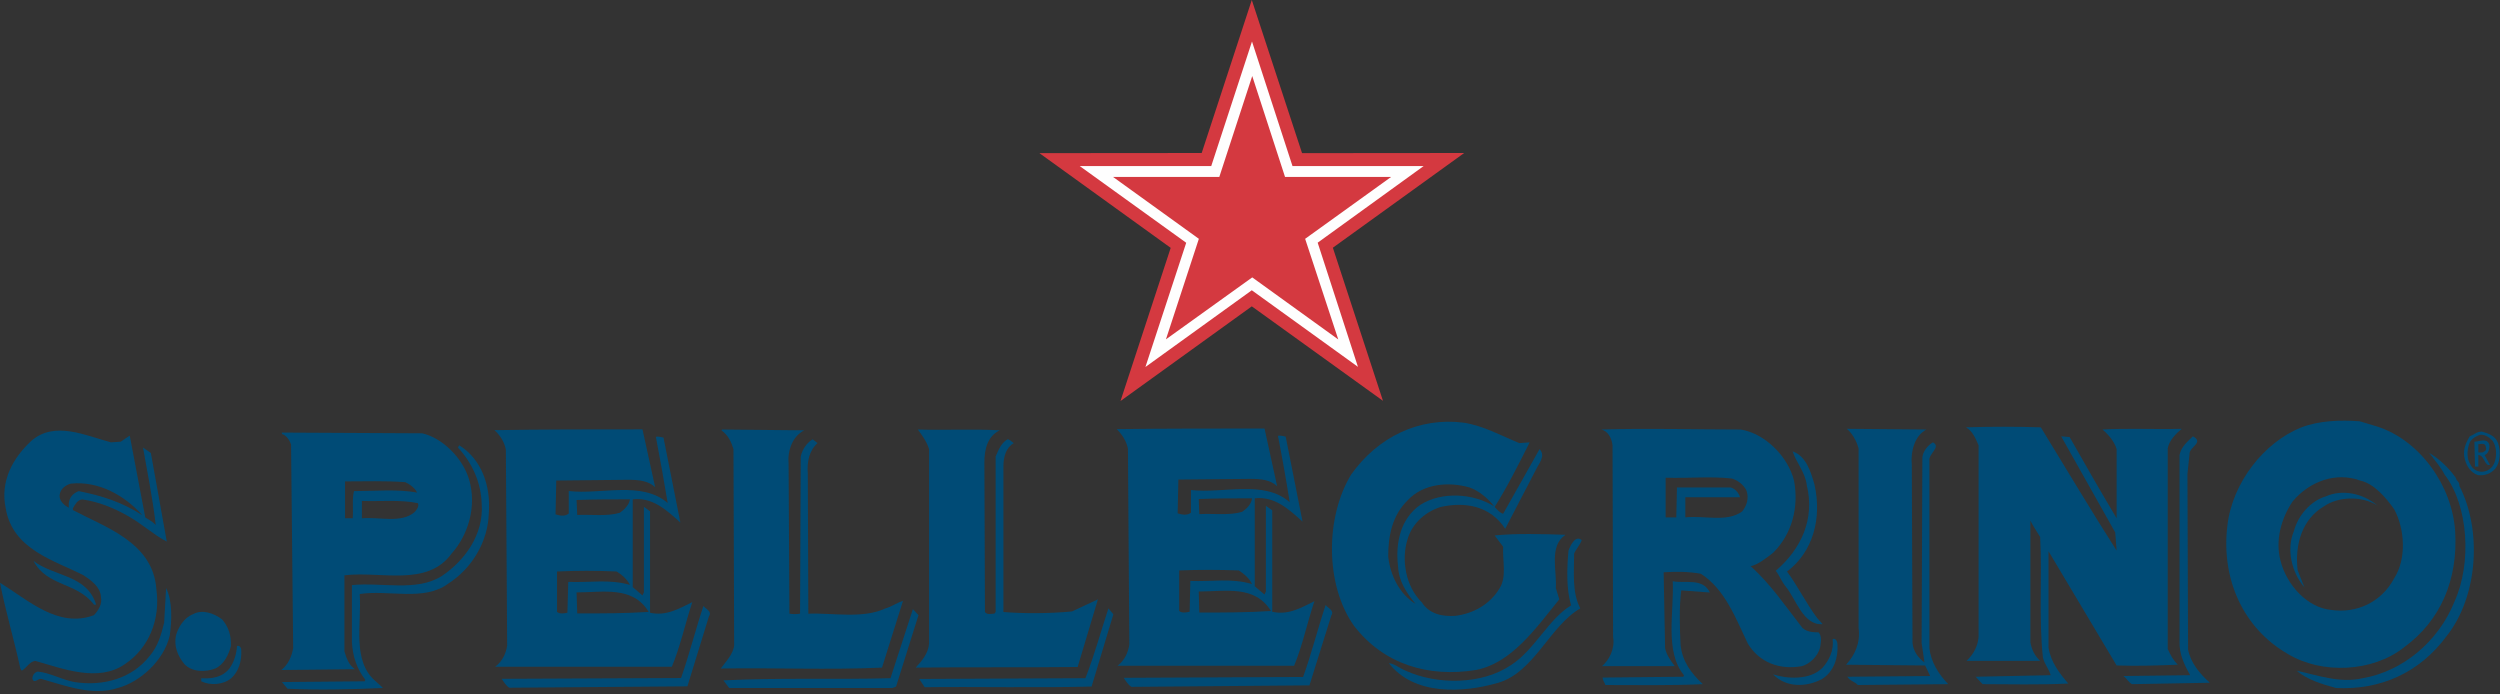 <svg xmlns="http://www.w3.org/2000/svg" xmlns:xlink="http://www.w3.org/1999/xlink" width="198px" height="55px" viewBox="0 0 198 55"><rect x="0" y="0" width="198" height="55" fill="#333333" stroke="none"/><title>logo</title><desc>Created with Sketch.</desc><defs></defs><g id="Page-1" stroke="none" stroke-width="1" fill="none" fill-rule="evenodd"><g id="Produtos" transform="translate(-450, -1197)"><g id="Carrossel-logos" transform="translate(115, 724)"><g id="8" transform="translate(300, 392)"><g id="logo" transform="translate(35, 81)"><g id="txt" transform="translate(0, 33)" fill="#004B76"><path d="M186.954,5.069 C185.059,4.367 182.949,5.069 181.564,6.729 C180.683,8.048 180.181,9.776 180.621,11.431 C181.114,13.34 182.735,15.124 184.625,15.306 C186.628,15.6 188.611,14.706 189.62,12.799 C190.615,11.251 190.458,8.877 189.62,7.337 C188.948,6.382 188.012,5.304 186.954,5.069 Z M188.28,0.784 C191.617,1.859 194.225,5.425 194.45,9.11 C194.674,12.862 193.333,16.138 190.387,18.277 C187.898,20.244 183.895,20.411 181.225,18.81 C177.671,16.785 175.897,12.862 176.408,8.64 C176.79,5.251 179.291,2.034 182.28,0.844 C183.68,0.312 185.347,0.251 186.892,0.366 L188.28,0.784 Z" id="Fill-1"></path><path d="M161.633,0.844 C163.642,4.117 165.582,7.397 167.636,10.607 L167.526,9.17 L163.244,1.557 L163.913,1.615 C165.133,3.766 166.353,5.895 167.636,8.048 L167.636,2.569 C167.458,1.981 167.023,1.445 166.517,1.018 C168.571,0.905 170.688,1.018 172.794,0.962 C172.295,1.377 171.793,1.906 171.683,2.515 L171.683,18.395 C171.903,18.871 172.077,19.229 172.476,19.645 C170.854,19.705 169.464,19.76 167.636,19.705 L162.241,10.655 L162.241,18.277 C162.413,19.409 163.083,20.295 163.807,21.135 C161.581,21.253 159.076,21.185 157.024,21.185 L156.464,20.598 L162.413,20.476 C162.297,20 161.908,19.597 161.796,19.055 C161.465,15.951 161.745,12.743 161.581,9.53 C161.304,9.062 161.029,8.694 160.806,8.229 L160.806,17.869 C160.91,18.453 161.142,18.929 161.581,19.339 L155.754,19.339 C156.313,18.811 156.646,18.163 156.704,17.446 L156.704,2.267 C156.464,1.741 156.245,1.145 155.703,0.844 C157.635,0.784 159.756,0.784 161.633,0.844" id="Fill-3"></path><path d="M152.575,1.018 C151.638,1.5 151.312,2.748 151.415,3.826 L151.47,17.916 C151.537,18.582 151.917,19.104 152.418,19.464 L152.191,17.916 L152.253,3.228 C152.293,2.748 152.684,2.267 153.087,2.034 C153.759,2.392 152.745,2.93 152.808,3.458 L152.808,18.335 C152.921,19.409 153.54,20.411 154.304,21.185 L147.143,21.252 C146.864,20.959 146.538,20.959 146.308,20.598 L152.867,20.541 L152.472,19.705 L146.207,19.645 C146.918,18.871 147.356,17.916 147.2,16.735 L147.2,2.514 C147.03,1.906 146.699,1.318 146.265,0.962 L152.575,1.018 Z" id="Fill-5"></path><path d="M79.182,1.082 C78.184,1.557 77.963,2.631 77.963,3.631 L78.007,15.471 C78.184,15.72 78.524,15.6 78.748,15.6 L78.854,15.471 L78.854,3.158 C79.084,2.631 79.288,2.094 79.795,1.793 C79.957,1.793 80.127,1.981 80.287,2.094 C79.683,2.449 79.47,3.158 79.47,3.946 L79.47,15.471 C81.024,15.6 83.13,15.6 84.901,15.425 L86.955,14.466 L85.35,19.825 C81.072,19.875 76.418,19.825 72.521,19.875 C73.014,19.339 73.524,18.748 73.583,17.972 L73.583,2.57 C73.401,1.981 73.014,1.445 72.691,1.018 C74.798,1.082 77.194,0.962 79.182,1.082" id="Fill-7"></path><path d="M63.697,1.082 C62.754,1.557 62.359,2.691 62.457,3.766 L62.522,15.6 C62.754,15.651 63.139,15.651 63.365,15.6 L63.418,3.158 C63.529,2.631 63.866,2.094 64.358,1.793 L64.749,2.094 C64.076,2.691 63.906,3.586 63.977,4.53 L64.021,15.6 C66.019,15.54 68.359,16.016 70.132,15.184 C70.624,15.055 71.081,14.706 71.515,14.594 L69.855,19.875 C65.629,20.065 61.312,19.875 57.083,19.947 C57.429,19.464 58.09,18.81 58.145,18.094 L58.09,2.57 C57.921,2.034 57.712,1.5 57.141,1.082 L57.194,1.018 L63.697,1.082 Z" id="Fill-9"></path><path d="M137.138,4.895 C135.423,4.709 133.705,4.895 131.917,4.833 L131.917,7.978 L132.762,7.978 L132.815,5.607 L137.083,5.607 C137.425,5.722 137.707,6.017 137.809,6.383 L133.478,6.383 L133.478,7.978 C134.983,7.805 136.756,8.394 137.976,7.509 C138.367,7.032 138.526,6.438 138.318,5.847 C138.088,5.371 137.586,5.009 137.138,4.895 M137.862,1.018 C139.76,1.318 141.596,3.118 142.09,5.069 C142.479,7.214 141.921,9.295 140.43,10.783 C139.871,11.206 139.311,11.677 138.657,11.847 C140.252,13.271 141.435,15.055 142.756,16.735 C143.096,17.033 143.532,17.083 144.033,17.083 C144.312,17.387 144.215,17.869 144.153,18.277 C143.975,18.986 143.315,19.597 142.707,19.76 C141.031,20.065 139.369,19.527 138.428,17.972 C137.484,16.017 136.646,13.695 134.712,12.443 C133.753,12.265 132.762,12.265 131.761,12.325 L131.875,18.335 C131.982,18.871 132.328,19.339 132.645,19.76 L126.88,19.76 C127.431,19.294 127.922,18.395 127.756,17.446 L127.713,2.267 C127.649,1.741 127.382,1.145 126.817,1.018 C130.491,0.905 134.317,1.018 137.862,1.018" id="Fill-11"></path><path d="M5.604,5.304 C5.169,5.425 4.668,5.782 4.726,6.382 C4.779,6.729 5.102,7.032 5.448,7.214 L5.448,6.853 C5.506,6.382 5.773,6.085 6.229,5.896 C8.07,6.258 9.717,6.79 11.27,7.806 C9.897,6.258 7.821,5.069 5.604,5.304 Z M9.566,1.981 L10.276,1.5 L11.505,7.978 C11.783,8.164 12.05,8.279 12.334,8.574 C12.108,6.553 11.675,4.422 11.328,2.449 L11.948,2.878 L13.209,9.894 C12.162,9.355 11.226,8.466 10.126,7.863 C8.994,7.214 7.778,6.729 6.5,6.553 C6.105,6.616 5.936,6.978 5.773,7.258 L5.773,7.397 C8.332,8.76 12.108,9.948 12.382,13.645 C12.724,16.069 11.783,18.335 9.897,19.596 C7.778,21.074 4.955,19.947 2.782,19.339 C2.339,19.409 2.114,19.875 1.725,20.123 L1.612,19.947 C1.124,17.677 0.453,15.471 3.86587771e-05,13.155 C2.236,14.529 4.614,16.785 7.445,15.72 C7.821,15.306 8.115,14.829 7.991,14.238 C7.942,13.464 7.162,12.924 6.621,12.565 C4.331,11.388 0.999,10.54 0.453,7.258 C3.86587771e-05,5.127 0.999,3.281 2.494,1.906 C4.331,0.312 6.788,1.5 8.785,2.034 L9.566,1.981 Z" id="Fill-13"></path><path d="M116.383,5.607 C114.72,5.127 112.718,5.304 111.495,6.616 C110.271,7.806 109.946,9.408 109.946,11.081 C110.111,12.565 110.833,14.046 112.11,14.83 C111.383,13.928 110.775,13.036 110.726,11.848 C110.501,9.948 110.949,8.048 112.498,6.978 C114.219,5.896 116.71,6.085 118.331,7.097 C117.884,6.498 117.102,5.847 116.383,5.607 M120.329,2.094 L121.152,2.034 C120.275,3.766 119.39,5.545 118.376,7.15 C118.6,7.397 118.82,7.628 119.049,7.692 L121.934,2.57 C122.439,3.118 121.876,3.704 121.656,4.18 L119.214,8.877 C118,7.032 116.003,6.73 114.107,7.15 C112.946,7.51 111.885,8.394 111.495,9.653 C110.949,11.316 111.334,13.465 112.607,14.706 C113.211,15.654 114.272,15.843 115.266,15.774 C116.659,15.6 118,14.889 118.78,13.573 C119.341,12.676 118.992,11.388 119.049,10.302 L118.376,9.408 C120.048,9.235 122.161,9.295 123.988,9.355 C122.653,10.247 123.322,12.208 123.22,13.573 L123.497,14.466 C121.656,16.735 119.715,19.527 116.885,20.065 C113.153,20.663 109.61,19.645 107.23,16.556 C104.95,13.34 104.95,7.978 107.008,4.588 C109.117,1.615 112.386,0.015 115.945,0.479 C117.499,0.724 118.878,1.5 120.329,2.094" id="Fill-15"></path><path d="M28.662,6.673 L28.662,8.048 C30.046,7.926 31.762,8.466 32.824,7.568 C32.991,7.397 33.214,7.097 33.102,6.853 C31.709,6.553 30.104,6.73 28.662,6.673 Z M32.099,5.188 C30.494,5.069 28.984,5.127 27.327,5.127 L27.327,8.048 L27.933,8.048 C27.996,7.334 27.873,6.553 28.035,5.896 C29.545,5.896 31.593,5.72 33.033,6.017 C32.873,5.66 32.484,5.372 32.099,5.188 Z M33.439,1.318 C35.042,1.685 36.66,3.281 37.162,5.009 C37.765,7.097 37.097,9.355 35.768,10.841 C33.826,13.517 30.158,12.208 27.278,12.565 L27.278,18.582 C27.436,19.104 27.606,19.645 28.107,20 L22.278,20.065 C22.824,19.645 23.103,18.986 23.219,18.335 L23.053,2.214 C22.942,1.859 22.659,1.446 22.327,1.377 L22.327,1.26 L33.439,1.318 Z" id="Fill-17"></path><path d="M44.115,12.261 L44.115,15.463 C44.34,15.644 44.67,15.584 44.939,15.529 L45.006,13.087 C46.834,13.15 48.218,12.852 49.891,13.322 C49.656,12.852 49.208,12.485 48.832,12.261 C47.224,12.191 45.717,12.191 44.115,12.261 Z M45.663,13.919 L45.717,15.584 C47.659,15.584 49.501,15.584 51.377,15.463 C50.113,13.38 47.77,13.919 45.663,13.919 Z M45.663,6.6 L45.717,7.784 C46.834,7.738 48.107,7.914 49.097,7.608 C49.429,7.366 49.82,7.019 49.891,6.547 C48.497,6.547 46.99,6.547 45.663,6.6 Z M51.888,5.586 C51.328,5.059 50.547,4.999 49.71,4.999 L44.057,5.059 L43.999,7.738 C44.34,7.851 44.772,7.914 45.046,7.671 L45.046,5.89 C47.606,6.191 50.826,5.059 52.882,6.84 C52.604,5.171 52.278,3.329 51.946,1.603 C52.043,1.544 52.331,1.603 52.549,1.659 L53.885,8.386 C52.77,7.366 51.653,6.366 50.113,6.547 L50.113,13.501 L50.884,14.156 L50.996,13.919 L50.996,7.138 L51.484,7.5 L51.484,15.529 C52.77,15.819 53.827,15.177 54.83,14.689 C54.275,16.355 53.885,18.198 53.209,19.807 L39.212,19.807 C39.772,19.397 40.065,18.791 40.167,18.135 L40.065,2.615 C39.953,2.014 39.617,1.481 39.163,1.069 C42.774,1.005 46.937,1.005 50.884,1.005 L51.888,5.586 Z" id="Fill-19"></path><path d="M93.392,12.178 L93.392,15.391 C93.606,15.57 93.934,15.514 94.219,15.451 L94.275,13.011 C96.102,13.073 97.484,12.772 99.16,13.255 C98.933,12.772 98.485,12.416 98.109,12.178 C96.495,12.118 94.985,12.118 93.392,12.178 Z M94.941,13.847 L94.985,15.514 C96.938,15.514 98.778,15.514 100.663,15.391 C99.376,13.313 97.052,13.847 94.941,13.847 Z M94.941,6.522 L94.985,7.719 C96.102,7.656 97.387,7.838 98.376,7.537 C98.722,7.306 99.112,6.943 99.16,6.467 C97.768,6.467 96.267,6.467 94.941,6.522 Z M101.151,5.516 C100.607,4.981 99.83,4.927 98.986,4.927 L93.328,4.981 L93.269,7.656 C93.606,7.772 94.049,7.838 94.324,7.604 L94.324,5.811 C96.885,6.109 100.106,4.981 102.145,6.775 C101.88,5.095 101.555,3.252 101.214,1.52 C101.325,1.47 101.597,1.52 101.827,1.585 L103.162,8.313 C102.052,7.306 100.934,6.289 99.376,6.467 L99.376,13.435 L100.15,14.087 L100.259,13.847 L100.259,7.061 L100.761,7.419 L100.761,15.451 C102.052,15.751 103.109,15.098 104.103,14.615 C103.539,16.276 103.162,18.13 102.493,19.726 L88.508,19.726 C89.053,19.315 89.333,18.72 89.443,18.07 L89.333,2.541 C89.221,1.951 88.88,1.411 88.441,0.987 C92.048,0.939 96.214,0.939 100.15,0.939 L101.151,5.516 Z" id="Fill-21"></path><path d="M17.605,16.069 C18.107,16.672 18.318,17.331 18.289,18.162 C18.107,18.871 17.724,19.645 17.046,19.947 C16.275,20.244 15.218,20.244 14.603,19.596 C14.055,18.929 13.767,18.162 13.936,17.331 C14.113,16.672 14.603,15.9 15.277,15.651 C15.987,15.245 16.927,15.54 17.605,16.069" id="Fill-23"></path><polygon id="Fill-25" points="156.189 1.685 156.189 1.5 156.189 1.558"></polygon><path d="M173.413,2.93 L173.246,4.533 L173.295,18.453 C173.514,19.527 174.225,20.36 175.02,21.074 L168.847,21.185 C168.572,21.02 168.471,20.773 168.177,20.541 L173.465,20.476 C173.022,19.705 172.583,18.811 172.618,17.795 L172.618,3.043 C172.743,2.391 173.246,1.981 173.675,1.557 C174.582,2.034 173.413,2.391 173.413,2.93" id="Fill-27"></path><path d="M38.715,7.627 C38.657,9.894 37.375,12.027 35.49,13.229 C33.59,14.646 30.773,13.695 28.488,14.046 C28.662,16.432 27.824,19.409 29.824,21.019 C29.993,21.185 30.158,21.303 30.325,21.489 C27.77,21.603 25.258,21.666 22.775,21.548 L22.327,21.019 L28.888,20.959 L28.936,20.836 C28.272,20 27.933,18.986 27.872,17.869 L27.872,13.34 C30.267,13.102 32.991,13.883 34.983,12.625 C36.776,11.431 38.325,9.355 38.151,6.914 C38.102,5.188 37.375,3.631 36.27,2.449 L36.368,2.267 C38.102,3.338 38.88,5.425 38.715,7.627" id="Fill-33"></path><path d="M143.706,5.372 C144.312,8.048 143.59,10.714 141.532,12.265 C142.37,13.399 143.038,14.769 143.921,15.951 L144.354,16.432 C142.814,16.556 142.258,14.466 141.435,13.464 C141.085,13.034 140.928,12.565 140.64,12.208 C142.649,10.489 143.755,8.106 143.096,5.425 C142.985,4.422 142.258,3.631 141.977,2.748 C143.038,3.118 143.42,4.367 143.706,5.372" id="Fill-35"></path><path d="M194.449,4.772 C194.615,4.772 194.337,4.772 194.504,4.832 C194.562,5.188 194.784,5.069 194.784,5.487 C196.612,9.062 196.234,14.291 193.766,17.386 C191.617,20.296 188.514,21.666 185.01,21.49 C183.895,21.185 182.735,20.836 181.9,20.123 C183.573,20.476 185.289,21.134 187.122,20.714 C190.224,20.188 193.106,17.869 194.395,14.646 C195.778,11.607 195.503,7.032 193.612,4.588 C193.284,3.946 192.828,3.458 192.397,2.878 C193.106,3.281 193.899,4.004 194.449,4.772" id="Fill-37"></path><path d="M188.28,7.032 C187.056,6.258 185.18,6.319 184.065,7.097 C182.335,8.106 181.736,10.126 181.97,12.152 L182.505,13.517 C181.506,12.325 181.063,10.54 181.678,9.062 C182.009,7.806 183.008,6.673 184.189,6.319 C185.517,5.72 187.175,6.085 188.28,7.032" id="Fill-39"></path><path d="M125.27,9.776 C125.16,10.126 124.823,10.489 124.671,10.841 C124.671,12.325 124.49,13.928 125.16,15.184 C122.766,16.556 121.498,20.243 118.668,21.074 C115.832,21.898 111.997,22.089 109.999,19.527 C110.376,19.527 110.891,19.947 111.334,20.123 C113.829,21.252 117.386,21.252 119.715,19.645 C121.543,18.453 122.652,16.017 124.432,14.944 C124.041,13.645 124.099,12.027 124.224,10.607 C124.379,10.186 124.778,9.355 125.27,9.776" id="Fill-41"></path><path d="M7.615,14.889 L7.445,14.889 C6.105,13.102 3.723,13.464 2.659,11.431 C4.278,12.676 6.886,12.508 7.615,14.889" id="Fill-43"></path><path d="M135.422,13.928 L133.155,13.759 C132.985,15.055 133.033,16.735 133.101,18.095 C133.254,19.409 133.926,20.295 134.861,21.185 C132.373,21.303 129.538,21.253 127.151,21.253 C127.098,21.074 126.929,20.887 126.929,20.663 L133.327,20.598 L133.367,20.476 C131.819,18.582 132.599,15.471 132.48,13.034 C133.479,13.231 134.861,12.743 135.422,13.928" id="Fill-45"></path><path d="M13.444,17.331 C13,19.294 11.101,21.02 9.327,21.489 C7.334,22.149 5.169,21.303 3.283,20.773 C2.996,20.713 2.738,21.185 2.562,20.773 C2.562,20.476 2.738,20.243 2.996,20.188 C4.011,20.295 4.891,20.837 5.896,21.02 C8.221,21.374 10.457,20.713 11.825,18.986 C12.499,18.218 12.773,17.259 13,16.317 L13.156,13.573 C13.664,14.594 13.616,16.139 13.444,17.331" id="Fill-47"></path><path d="M86.454,21.374 C82.126,21.489 77.243,21.374 73.237,21.428 L72.802,20.773 L85.965,20.713 C86.687,18.871 87.177,17.033 87.788,15.184 L88.178,15.653 L86.454,21.374 Z" id="Fill-49"></path><path d="M70.97,21.374 L70.678,21.489 L57.752,21.489 L57.296,20.887 C61.59,20.663 66.181,20.836 70.527,20.713 L72.301,15.245 L72.744,15.72 L70.97,21.374 Z" id="Fill-51"></path><path d="M145.528,18.044 C145.595,19.055 145.257,20.188 144.312,20.773 C143.096,21.428 141.478,21.489 140.43,20.411 C141.532,20.773 143.371,20.887 144.354,19.875 C144.866,19.294 145.257,18.506 145.145,17.617 C145.418,17.493 145.528,17.869 145.528,18.044" id="Fill-53"></path><path d="M19.108,18.453 C19.155,19.409 18.887,20.188 18.318,20.713 C17.659,21.252 16.651,21.303 15.94,20.96 L15.94,20.713 C16.714,20.774 17.605,20.663 18.166,19.947 C18.555,19.409 18.718,18.811 18.776,18.162 C18.999,18.094 19.108,18.335 19.108,18.453" id="Fill-55"></path><path d="M56.147,15.819 L54.442,21.358 L40.329,21.468 C40.065,21.295 39.9,20.997 39.726,20.762 L53.938,20.699 C54.607,18.792 55.095,16.836 55.712,14.99 C55.875,15.233 56.425,15.401 56.147,15.819" id="Fill-57"></path><path d="M105.439,15.751 L103.708,21.281 L89.61,21.399 C89.332,21.226 89.162,20.926 88.996,20.682 L103.207,20.616 C103.889,18.72 104.374,16.761 104.99,14.918 C105.146,15.151 105.712,15.338 105.439,15.751" id="Fill-59"></path></g><g id="R" transform="translate(195, 34)" fill="#004B76"><path d="M1.391,0.439 C1.073,0.575 0.643,0.778 0.534,1.229 C0.376,1.768 0.376,2.366 0.643,2.757 C0.862,3.226 1.242,3.362 1.559,3.362 C1.989,3.362 2.41,3.095 2.585,2.575 C2.746,2.102 2.746,1.371 2.41,0.906 C2.154,0.641 1.813,0.384 1.391,0.439 M2.85,1.104 C3.071,1.768 3.018,2.62 2.64,3.095 C2.259,3.56 1.719,3.686 1.242,3.627 C0.643,3.418 0.269,2.82 0.161,2.102 C0.096,1.51 0.325,1.046 0.587,0.575 C0.91,0.439 1.176,0.18 1.559,0.18 C2.045,0.314 2.64,0.511 2.85,1.104" id="Fill-29"></path><path d="M1.284,1.176 L1.284,1.833 L1.61,1.833 C1.719,1.768 1.989,1.696 1.877,1.438 C1.877,1.046 1.503,1.176 1.284,1.176 M2.154,1.229 C2.205,1.571 2.045,1.966 1.775,2.039 L2.205,2.82 C1.775,2.953 1.775,2.039 1.284,2.039 L1.284,2.953 L1.02,2.953 L0.973,0.983 C1.353,0.983 1.989,0.641 2.154,1.229" id="Fill-31"></path></g><g id="estrela" transform="translate(82, 0)"><polygon id="Fill-61" fill="#D43940" points="13.174 12.118 0.322 12.129 10.719 19.631 6.743 31.761 17.142 24.263 27.531 31.746 23.562 19.619 33.964 12.118 21.122 12.129 17.142 -3.85542169e-05"></polygon><polygon id="Fill-64" fill="#FEFEFE" points="3.511 13.15 11.948 19.228 8.717 29.066 17.142 22.989 25.549 29.054 22.36 19.221 30.755 13.15 20.366 13.155 17.158 3.286 13.929 13.155"></polygon><polygon id="Fill-66" fill="#D43940" points="6.15 14.011 12.95 18.914 10.343 26.875 17.177 21.969 23.991 26.885 21.367 18.914 28.169 14.019 28.134 14.011 19.774 14.011 17.177 6.022 14.57 14.011 6.175 14.011"></polygon></g></g></g></g></g></g></svg>